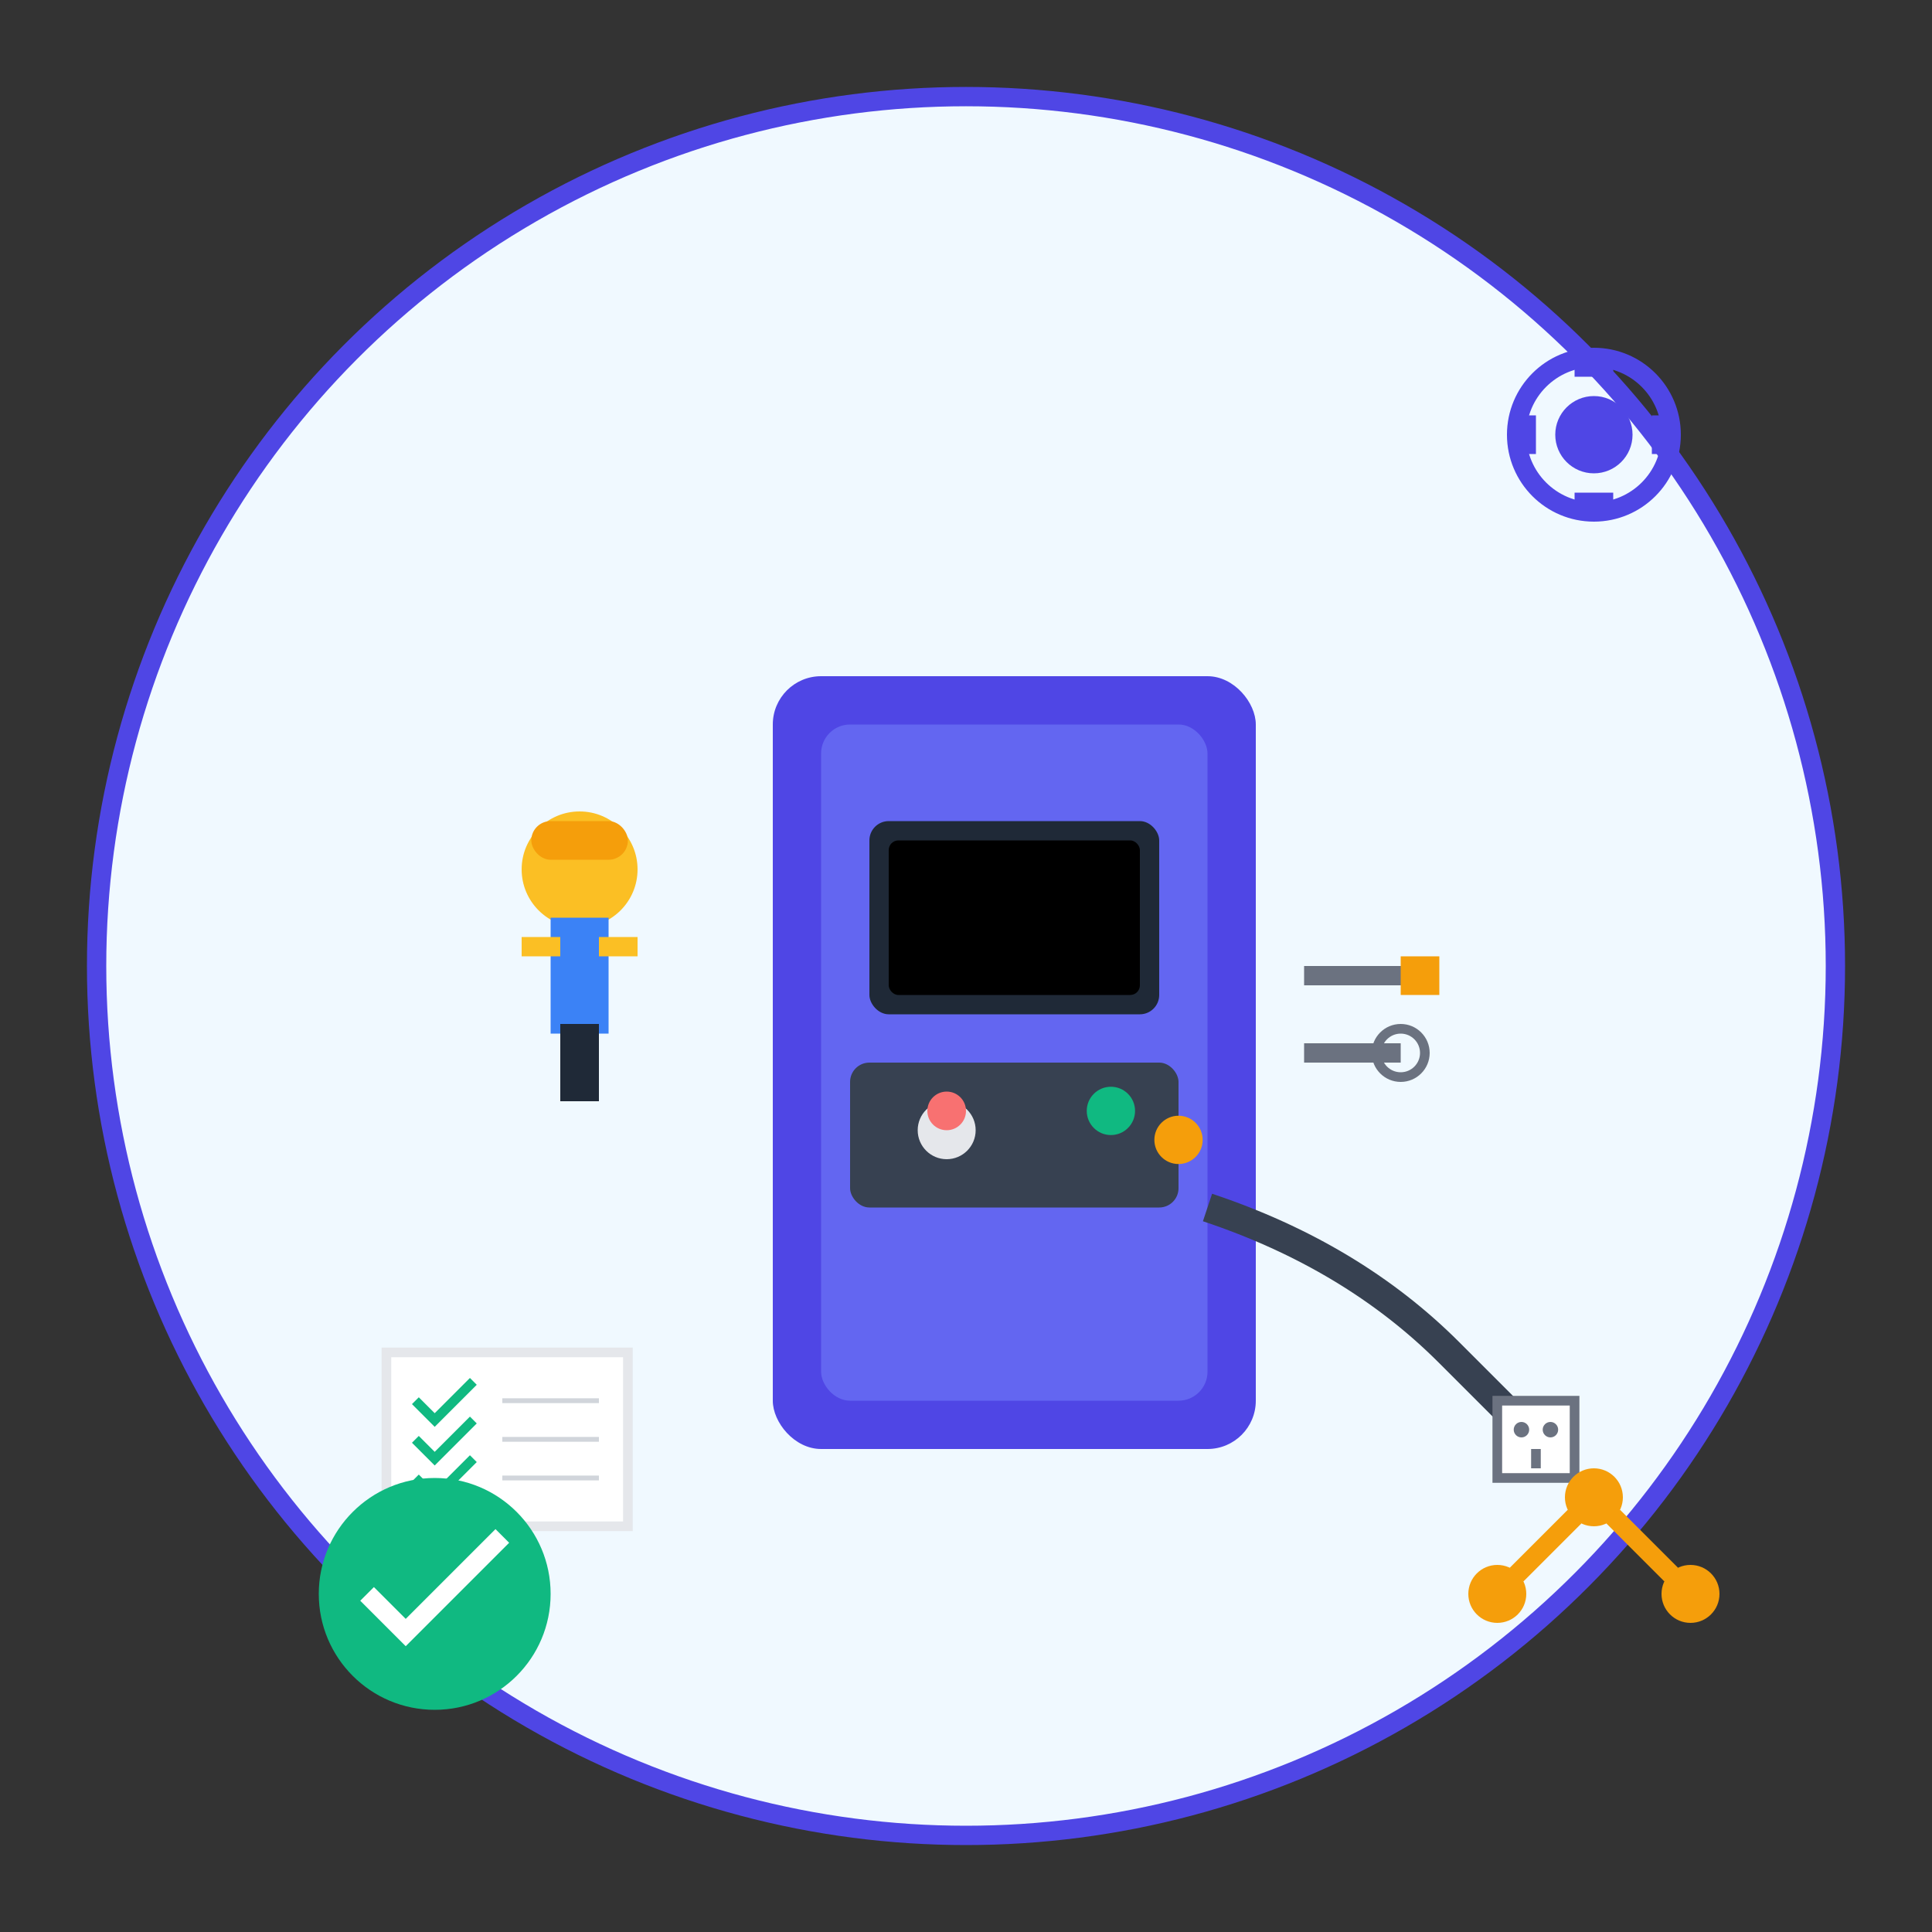 <svg xmlns="http://www.w3.org/2000/svg" viewBox="0 0 200 200" fill="none">
  <rect x="0" y="0" width="200" height="200" fill="#333333" stroke="none"/>
  <!-- Background circle -->
  <circle cx="100" cy="100" r="90" fill="#F0F9FF" stroke="#4F46E5" stroke-width="2"/>
  
  <!-- Installation scene -->
  <g transform="translate(40, 40)">
    <!-- Arcade machine being installed -->
    <rect x="40" y="30" width="50" height="80" rx="5" fill="#4F46E5"/>
    <rect x="45" y="35" width="40" height="70" rx="3" fill="#6366F1"/>
    
    <!-- Screen -->
    <rect x="50" y="45" width="30" height="20" rx="2" fill="#1F2937"/>
    <rect x="52" y="47" width="26" height="16" rx="1" fill="#000000"/>
    
    <!-- Control panel -->
    <rect x="48" y="70" width="34" height="15" rx="2" fill="#374151"/>
    
    <!-- Joystick -->
    <circle cx="58" cy="77" r="3" fill="#E5E7EB"/>
    <circle cx="58" cy="75" r="2" fill="#F87171"/>
    
    <!-- Buttons -->
    <circle cx="75" cy="75" r="2.5" fill="#10B981"/>
    <circle cx="82" cy="78" r="2.5" fill="#F59E0B"/>
    
    <!-- Technician -->
    <g transform="translate(10, 40)">
      <!-- Head -->
      <circle cx="10" cy="10" r="6" fill="#FBBF24"/>
      <!-- Body -->
      <rect x="7" y="15" width="6" height="12" fill="#3B82F6"/>
      <!-- Arms -->
      <rect x="4" y="17" width="4" height="2" fill="#FBBF24"/>
      <rect x="12" y="17" width="4" height="2" fill="#FBBF24"/>
      <!-- Legs -->
      <rect x="8" y="26" width="2" height="8" fill="#1F2937"/>
      <rect x="10" y="26" width="2" height="8" fill="#1F2937"/>
      <!-- Hard hat -->
      <rect x="5" y="5" width="10" height="4" rx="2" fill="#F59E0B"/>
    </g>
    
    <!-- Tools -->
    <g transform="translate(95, 60)">
      <!-- Screwdriver -->
      <rect x="0" y="0" width="12" height="2" fill="#6B7280"/>
      <rect x="10" y="-1" width="4" height="4" fill="#F59E0B"/>
      
      <!-- Wrench -->
      <rect x="0" y="8" width="10" height="2" fill="#6B7280"/>
      <circle cx="10" cy="9" r="2.5" fill="#6B7280" fill-opacity="0"/>
      <circle cx="10" cy="9" r="2.5" stroke="#6B7280" stroke-width="1"/>
    </g>
    
    <!-- Installation checklist -->
    <g transform="translate(0, 100)">
      <rect x="0" y="0" width="25" height="18" fill="white" stroke="#E5E7EB"/>
      <!-- Checkmarks -->
      <path d="M 3 5 L 5 7 L 9 3" stroke="#10B981" stroke-width="1" fill="none"/>
      <path d="M 3 9 L 5 11 L 9 7" stroke="#10B981" stroke-width="1" fill="none"/>
      <path d="M 3 13 L 5 15 L 9 11" stroke="#10B981" stroke-width="1" fill="none"/>
      
      <!-- Lines for text -->
      <line x1="12" y1="5" x2="22" y2="5" stroke="#D1D5DB" stroke-width="0.5"/>
      <line x1="12" y1="9" x2="22" y2="9" stroke="#D1D5DB" stroke-width="0.5"/>
      <line x1="12" y1="13" x2="22" y2="13" stroke="#D1D5DB" stroke-width="0.5"/>
    </g>
    
    <!-- Power cable -->
    <path d="M 85 85 Q 100 90 110 100 Q 115 105 120 110" stroke="#374151" stroke-width="3" fill="none"/>
    
    <!-- Power outlet -->
    <g transform="translate(115, 105)">
      <rect x="0" y="0" width="8" height="8" fill="white" stroke="#6B7280"/>
      <circle cx="2.5" cy="3" r="0.8" fill="#6B7280"/>
      <circle cx="5.5" cy="3" r="0.8" fill="#6B7280"/>
      <rect x="3.5" y="5" width="1" height="2" fill="#6B7280"/>
    </g>
  </g>
  
  <!-- Icon decorations -->
  <g transform="translate(150, 30)">
    <!-- Gear -->
    <circle cx="15" cy="15" r="8" fill="#6B7280" fill-opacity="0"/>
    <circle cx="15" cy="15" r="8" stroke="#4F46E5" stroke-width="2"/>
    <circle cx="15" cy="15" r="4" fill="#4F46E5"/>
    <!-- Gear teeth -->
    <rect x="13" y="7" width="4" height="2" fill="#4F46E5"/>
    <rect x="13" y="21" width="4" height="2" fill="#4F46E5"/>
    <rect x="7" y="13" width="2" height="4" fill="#4F46E5"/>
    <rect x="21" y="13" width="2" height="4" fill="#4F46E5"/>
  </g>
  
  <!-- Quality badge -->
  <g transform="translate(30, 150)">
    <circle cx="15" cy="15" r="12" fill="#10B981"/>
    <path d="M 8 15 L 12 19 L 22 9" stroke="white" stroke-width="2" fill="none"/>
  </g>
  
  <!-- Network connection icon -->
  <g transform="translate(150, 150)">
    <circle cx="5" cy="15" r="3" fill="#F59E0B"/>
    <circle cx="15" cy="5" r="3" fill="#F59E0B"/>
    <circle cx="25" cy="15" r="3" fill="#F59E0B"/>
    <line x1="7" y1="13" x2="13" y2="7" stroke="#F59E0B" stroke-width="2"/>
    <line x1="17" y1="7" x2="23" y2="13" stroke="#F59E0B" stroke-width="2"/>
  </g>
</svg>
